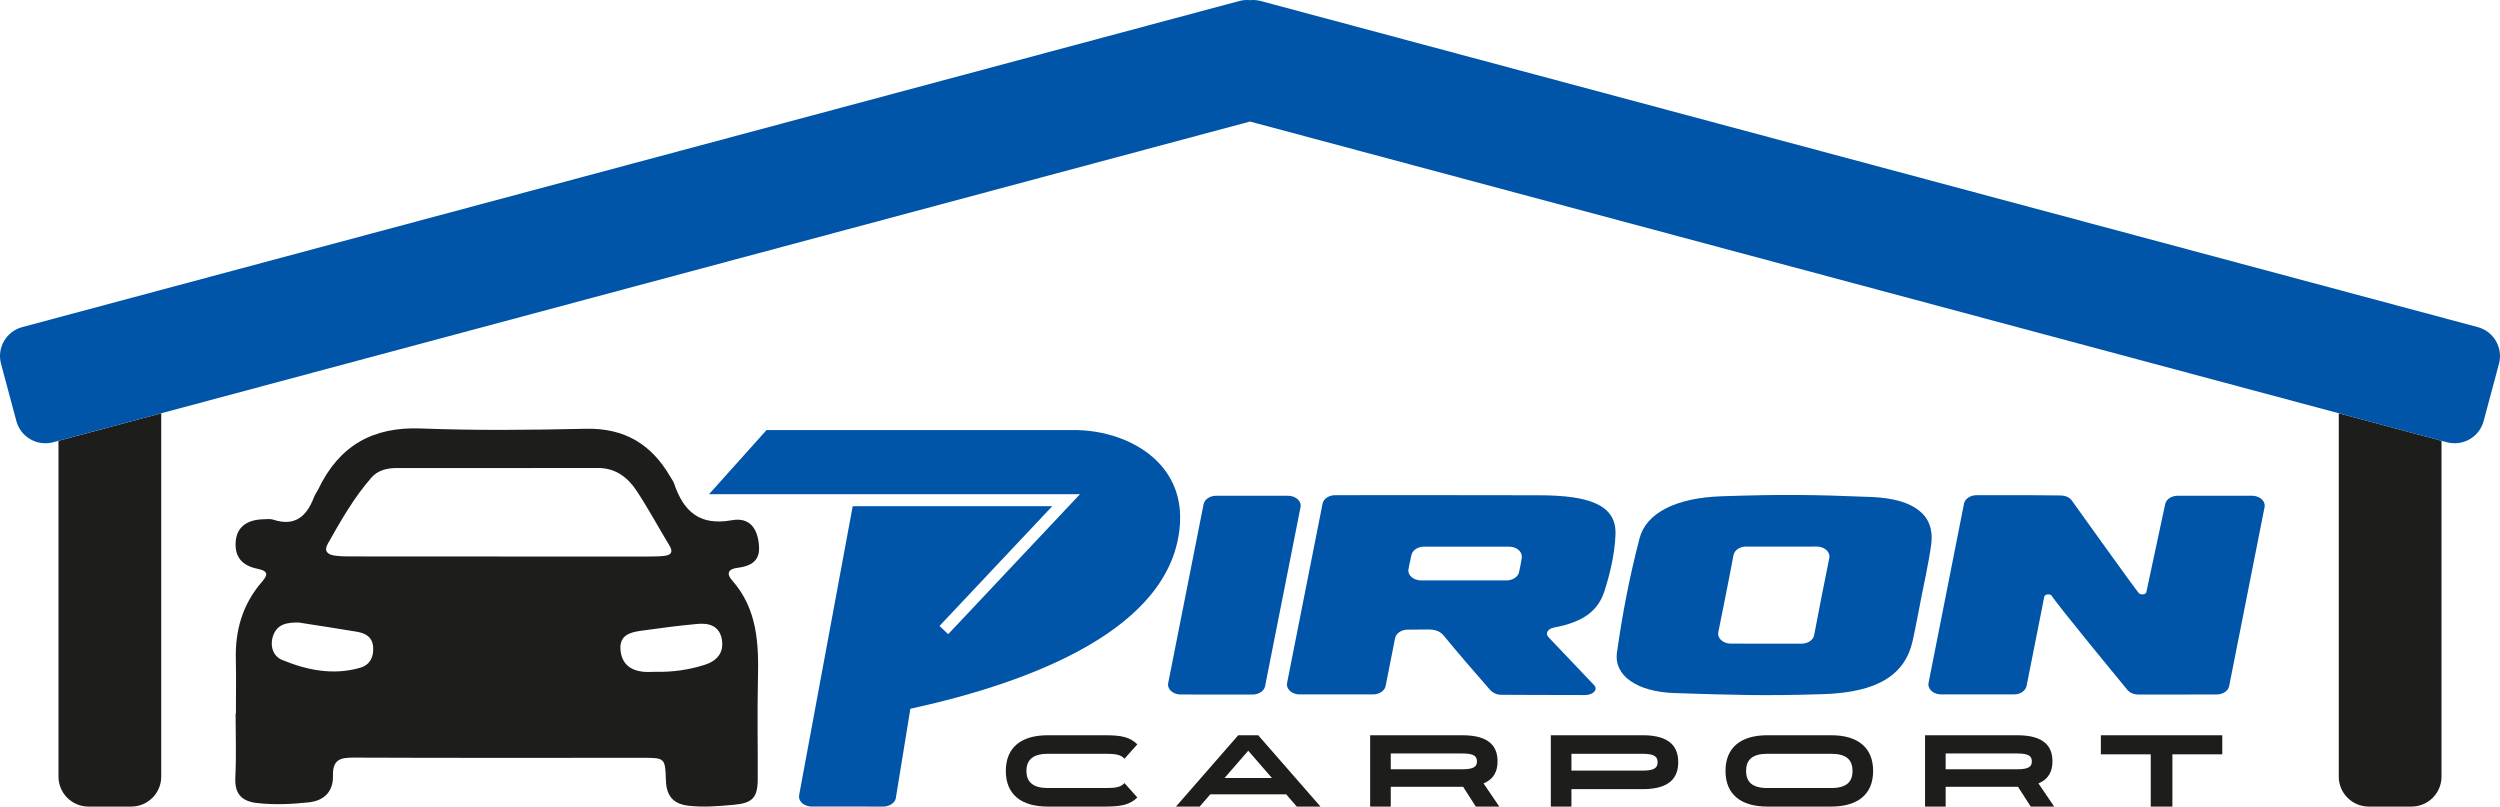<?xml version="1.0" encoding="UTF-8"?> <svg xmlns="http://www.w3.org/2000/svg" id="uuid-ca36f47f-dd6a-4ada-b00c-a179a479df73" data-name="Ebene_1" viewBox="0 0 500 161.315"><defs><style> .uuid-06ed25a6-a46c-4d82-83c7-ab0b213797c2 { fill: #1d1d1b; } .uuid-d6a0a1ae-f97c-47e4-bcb7-1278c26a5ae7 { fill: #0055a9; } </style></defs><path class="uuid-06ed25a6-a46c-4d82-83c7-ab0b213797c2" d="M467.753,82.653v72.665c0,3.312,2.685,5.997,5.997,5.997h8.557c3.312,0,5.997-2.685,5.997-5.997v-67.158l-20.552-5.507Z"></path><path class="uuid-d6a0a1ae-f97c-47e4-bcb7-1278c26a5ae7" d="M257.595,99.148h-14.418c.001.001.001.003.002.004-1.246.022-2.265.743-2.453,1.685-.003-.001-.005-.001-.008-.001l-.025.124-.025.125s-7.024,35.5-7.022,35.499c-.023.106-.042.214-.042.325,0,1.069,1.073,1.934,2.419,1.989.038.001,14.516.01,14.52.01.038-.001.075-.007.113-.008,1.15-.052,2.094-.695,2.338-1.552.002-.007,7.081-35.763,7.081-35.763.002-.007.005-.013.007-.019.005-.018.006-.035.011-.053.004-.015.003-.032.006-.048.022-.104.04-.208.04-.316,0-1.103-1.139-1.998-2.545-2"></path><path class="uuid-d6a0a1ae-f97c-47e4-bcb7-1278c26a5ae7" d="M365.846,111.678c-.004.018-.998,4.955-1.479,7.384-.517,2.615-1.556,8.073-1.561,8.091-.235.867-1.188,1.52-2.346,1.572-.043.002-.083.009-.127.009-.007,0-14.25-.007-14.287-.009-1.346-.054-2.419-.92-2.419-1.989,0-.116.02-.227.043-.338,0-.005,2.088-10.264,3.029-15.387.004-.02.013-.033.017-.052.013-.056.033-.108.051-.162.022-.062.042-.125.071-.178.361-.76,1.284-1.304,2.378-1.305.002,0,14.132-.001,14.134-.001,1.405.002,2.545.896,2.545,2,0,.125-.019.245-.047.364M374.248,99.395c-11.796-.477-17.988-.546-29.962-.14-9.257.314-15.067,3.425-16.368,8.39-1.998,7.616-3.466,15.26-4.526,22.878-.639,4.593,3.992,7.851,11.558,8.093,11.737.375,17.783.589,29.656.216,11.042-.347,16.441-3.931,17.934-10.698.667-3.029,1.21-6.058,1.81-9.088-.028,0,1.502-6.911,1.916-10.356.664-5.506-3.191-8.938-12.02-9.296"></path><path class="uuid-d6a0a1ae-f97c-47e4-bcb7-1278c26a5ae7" d="M232,92.841c-3.693-4.085-9.845-6.635-16.459-6.823l-62.238.001-11.501,12.825h74.192l-26.354,27.988-1.742-1.638,22.558-23.959h-39.913l-10.701,57.71.002.004c-.029.12-.047.241-.047.367,0,1.069,1.073,1.935,2.419,1.989.037.002,14.45.011,14.456.011.043,0,.083-.008.127-.009,1.158-.052,2.112-.705,2.346-1.573.005-.018.006-.035.01-.052.022-.09,2.917-17.929,2.917-17.929l.566-.125c23.495-5.196,51.821-15.772,53.339-36.648.346-4.751-.993-8.836-3.979-12.14"></path><path class="uuid-d6a0a1ae-f97c-47e4-bcb7-1278c26a5ae7" d="M304.359,111.495c-.103.935-.564,2.99-.568,3.008-.235.867-1.187,1.52-2.346,1.572-.042.002-.083.009-.126.009-.007,0-4.263.002-6.042.002-4.574,0-11.158-.01-11.195-.011-1.346-.055-2.419-.92-2.419-1.989,0-.095.02-.188.036-.28-.001-.006.37-1.937.607-2.877l.001-.001c.001-.007.002-.013.004-.02,0,0,.006-.007.007-.007.25-.897,1.264-1.569,2.482-1.57.002,0,.003-.001.005-.001.001,0,.003.001.004.001.131,0,10.237.005,16.983.002.009,0,.018-.002.026-.002.001,0,.003-.001.004-.001.002,0,.003.001.005.001.009,0,.017.002.026.002h.033c.002,0,.008.003.01.003,1.372.032,2.475.91,2.475,1.995,0,.049-.013.096-.019.145.002.005.008.015.007.019M314.748,99.495c-2.208-.339-4.604-.435-6.956-.442-14.216-.038-25.547-.019-39.77-.019h-.984c-.001,0-.003-.001-.004-.001-.002,0-.003.001-.005.001-1.254.001-2.295.713-2.506,1.648-.025.115-.018.093-.04.203-.508,2.575-7.06,35.667-7.06,35.667,0,0,.008-.011.009-.012-.026.115-.046.233-.046.353,0,1.069,1.073,1.935,2.419,1.989.038.002.234.002.276,0h14.512c.007,0,.013.002.02.002.006,0,.013-.002.02-.002,1.216-.008,2.228-.682,2.472-1.581.005-.018.007-.035.011-.052l1.914-9.669s.005-.003.006-.004c.213-.935,1.248-1.644,2.499-1.646.002,0,.003-.001.005-.001.001,0,.003.001.004.001.017,0,3.42-.031,3.746-.031,1.847-.063,2.765.383,3.522,1.302,2.959,3.593,6.026,7.147,9.125,10.688.131.149.302.313.496.468-.007-.005.107.074.108.073.447.32,1.034.522,1.685.527.01,0,10.961.058,16.774.052,1.671-.001,2.662-1.099,1.805-2-3.099-3.259-6.08-6.393-9.108-9.578-.715-.751-.157-1.693,1.161-1.939.008-.002.015-.003.023-.005,6.094-1.13,8.822-3.56,10.019-7.299,1.192-3.725,2.044-7.515,2.2-11.228.171-4.03-2.159-6.516-8.35-7.466"></path><path class="uuid-d6a0a1ae-f97c-47e4-bcb7-1278c26a5ae7" d="M450.496,99.149c-.033-.001-15.019-.001-15.045,0-1.204.037-2.194.725-2.407,1.63-.003.016-.007.03-.01.047-.021.102-.046.232-.046.232l-3.724,17.398c-.087.441-1.005.575-1.457.214-.39-.312-13.394-18.494-13.394-18.494-.526-.791-1.449-1.071-2.308-1.084-5.526-.082-16.852-.053-16.886-.052-1.216.038-2.216.74-2.413,1.659-.023.108-.03.168-.045.243-1.365,6.899-7.046,35.606-7.043,35.605-.025.11-.044.222-.044.337,0,1.093,1.117,1.977,2.503,1.997,0,0,14.613.001,14.627.001,1.279,0,2.33-.742,2.511-1.706.003.001,1.341-6.728,1.999-10.05.717-3.622.774-3.896,1.551-7.822.083-.425.971-.582,1.421-.24.002.001.004.003.006.005,1.036,1.761,13.976,17.439,15.158,18.87-.001-.001-.002-.003-.003-.004.443.571,1.234.958,2.147.966.009,0,.018.002.028.002,1.865,0,15.715-.002,15.724-.002,1.212-.01,2.219-.682,2.464-1.578.007-.025,7.04-35.561,7.04-35.561l.041-.206c.004-.012.007-.024.01-.036.029-.123.047-.248.047-.377,0-1.079-1.091-1.952-2.452-1.993"></path><path class="uuid-06ed25a6-a46c-4d82-83c7-ab0b213797c2" d="M59.722,124.502c-2.219-.022-4.278.241-5.108,2.664-.686,2.006.001,4.071,1.79,4.811,5,2.069,10.256,3.13,15.645,1.57,1.891-.548,2.717-2.093,2.58-4.108-.14-2.072-1.555-2.806-3.293-3.098-3.865-.652-7.743-1.23-11.614-1.839M131.304,134.356c3.239.072,6.421-.39,9.501-1.345,2.401-.745,4.028-2.3,3.576-5.064-.45-2.749-2.54-3.386-4.899-3.164-3.813.358-7.617.845-11.409,1.389-2.139.307-4.203.913-3.976,3.77.214,2.697,1.834,4.074,4.408,4.395.919.115,1.865.019,2.799.019M99.869,111.293v.013c9.971,0,19.942.004,29.913-.005,1.037-.001,2.081-.008,3.108-.13,1.364-.162,1.787-.781.983-2.1-2.215-3.634-4.224-7.4-6.571-10.944-1.77-2.672-4.212-4.54-7.713-4.532-13.399.029-26.797.014-40.195.011-1.942,0-3.789.412-5.098,1.901-3.515,4.002-6.124,8.621-8.731,13.232-.831,1.47-.071,2.15,1.291,2.365,1.019.16,2.067.18,3.102.181,9.971.013,19.941.008,29.912.008M47.181,142.706c0-3.634.071-7.27-.017-10.902-.137-5.726,1.336-10.878,5.097-15.285,1.118-1.309,1.76-2.258-.775-2.767-3.327-.668-4.651-2.65-4.322-5.686.289-2.666,2.259-4.158,5.581-4.21.622-.01,1.295-.124,1.86.065,4.374,1.455,6.739-.648,8.194-4.493.218-.576.619-1.081.888-1.641,4.129-8.6,10.8-12.468,20.474-12.094,10.99.425,22.013.31,33.014.061,7.707-.175,13.115,3.085,16.867,9.572.26.45.602.871.765,1.353,1.883,5.57,5.06,8.541,11.578,7.364,3.51-.634,5.224,1.623,5.424,5.316.162,2.997-1.847,3.903-4.334,4.21-1.808.223-2.255,1.151-1.086,2.466,5.137,5.78,5.373,12.754,5.199,19.929-.161,6.642-.008,13.29-.042,19.935-.02,3.658-1.095,4.732-4.782,5.059-2.997.266-5.975.541-9.005.197-3.182-.362-4.487-2.016-4.581-5.132-.134-4.466-.228-4.463-4.754-4.462-19.21.002-38.419.044-57.628-.04-2.705-.012-4.274.339-4.204,3.62.065,3.022-1.583,4.988-4.901,5.337-3.421.36-6.818.518-10.243.134-3.102-.348-4.555-1.825-4.384-5.137.219-4.246.053-8.511.053-12.769h.063Z"></path><path class="uuid-06ed25a6-a46c-4d82-83c7-ab0b213797c2" d="M420.172,147.049v3.814h9.978v10.452h4.329v-10.452h9.978v-3.814h-24.285ZM403.459,150.698c2.247,0,2.907.515,2.907,1.567v.021c0,1.051-.66,1.567-2.907,1.567h-14.328v-3.154h14.328ZM407.685,156.677c2.165-.886,2.804-2.577,2.804-4.391v-.021c0-2.763-1.402-5.216-7.03-5.216h-18.451v14.266h4.123v-3.958h14.472l2.536,3.958h4.7l-3.154-4.638ZM353.471,157.604c-3.01,0-4.247-1.196-4.247-3.402v-.021c0-2.227,1.237-3.422,4.247-3.422h12.782c3.01,0,4.247,1.196,4.247,3.422v.021c0,2.206-1.237,3.402-4.247,3.402h-12.782ZM353.471,147.049c-5.298,0-8.37,2.453-8.37,7.133v.021c0,4.659,3.072,7.112,8.37,7.112h12.782c5.298,0,8.37-2.453,8.37-7.112v-.021c0-4.68-3.072-7.133-8.37-7.133h-12.782ZM331.522,152.45c0,1.072-.619,1.67-2.969,1.67h-14.266v-3.36h14.266c2.35,0,2.969.598,2.969,1.67v.021ZM310.164,147.049v14.266h4.123v-3.484h14.266c5.566,0,7.092-2.453,7.092-5.381v-.021c0-2.927-1.526-5.381-7.092-5.381h-18.389ZM292.481,150.698c2.247,0,2.907.515,2.907,1.567v.021c0,1.051-.66,1.567-2.907,1.567h-14.328v-3.154h14.328ZM296.707,156.677c2.165-.886,2.804-2.577,2.804-4.391v-.021c0-2.763-1.402-5.216-7.03-5.216h-18.451v14.266h4.123v-3.958h14.472l2.536,3.958h4.7l-3.154-4.638ZM254.389,155.605h-9.483l4.742-5.463,4.742,5.463ZM251.647,147.049h-3.999l-12.452,14.266h4.742l2.123-2.453h15.173l2.123,2.453h4.742l-12.452-14.266ZM227.47,148.863c-1.505-1.443-3.175-1.814-6.391-1.814h-11.545c-5.298,0-8.37,2.453-8.37,7.133v.021c0,4.659,3.072,7.112,8.37,7.112h11.545c3.216,0,4.886-.371,6.391-1.814l-2.577-2.886c-.763.886-1.958.99-3.814.99h-11.545c-2.721,0-4.247-1.051-4.247-3.402v-.021c0-2.371,1.526-3.422,4.247-3.422h11.545c1.855,0,3.051.103,3.814.99l2.577-2.886Z"></path><path class="uuid-06ed25a6-a46c-4d82-83c7-ab0b213797c2" d="M11.695,88.159v67.159c0,3.312,2.685,5.997,5.997,5.997h8.557c3.312,0,5.997-2.685,5.997-5.997v-72.665l-20.552,5.507Z"></path><path class="uuid-d6a0a1ae-f97c-47e4-bcb7-1278c26a5ae7" d="M495.554,65.423L252.14.201c-.719-.193-1.442-.24-2.141-.17-.7-.069-1.422-.023-2.141.17L4.447,65.422c-3.199.857-5.098,4.146-4.241,7.344l3.066,11.443c.857,3.198,4.146,5.097,7.345,4.24L249.999,24.306l239.385,64.143c3.199.857,6.487-1.042,7.344-4.241l3.066-11.442c.858-3.199-1.041-6.487-4.24-7.344Z"></path></svg> 